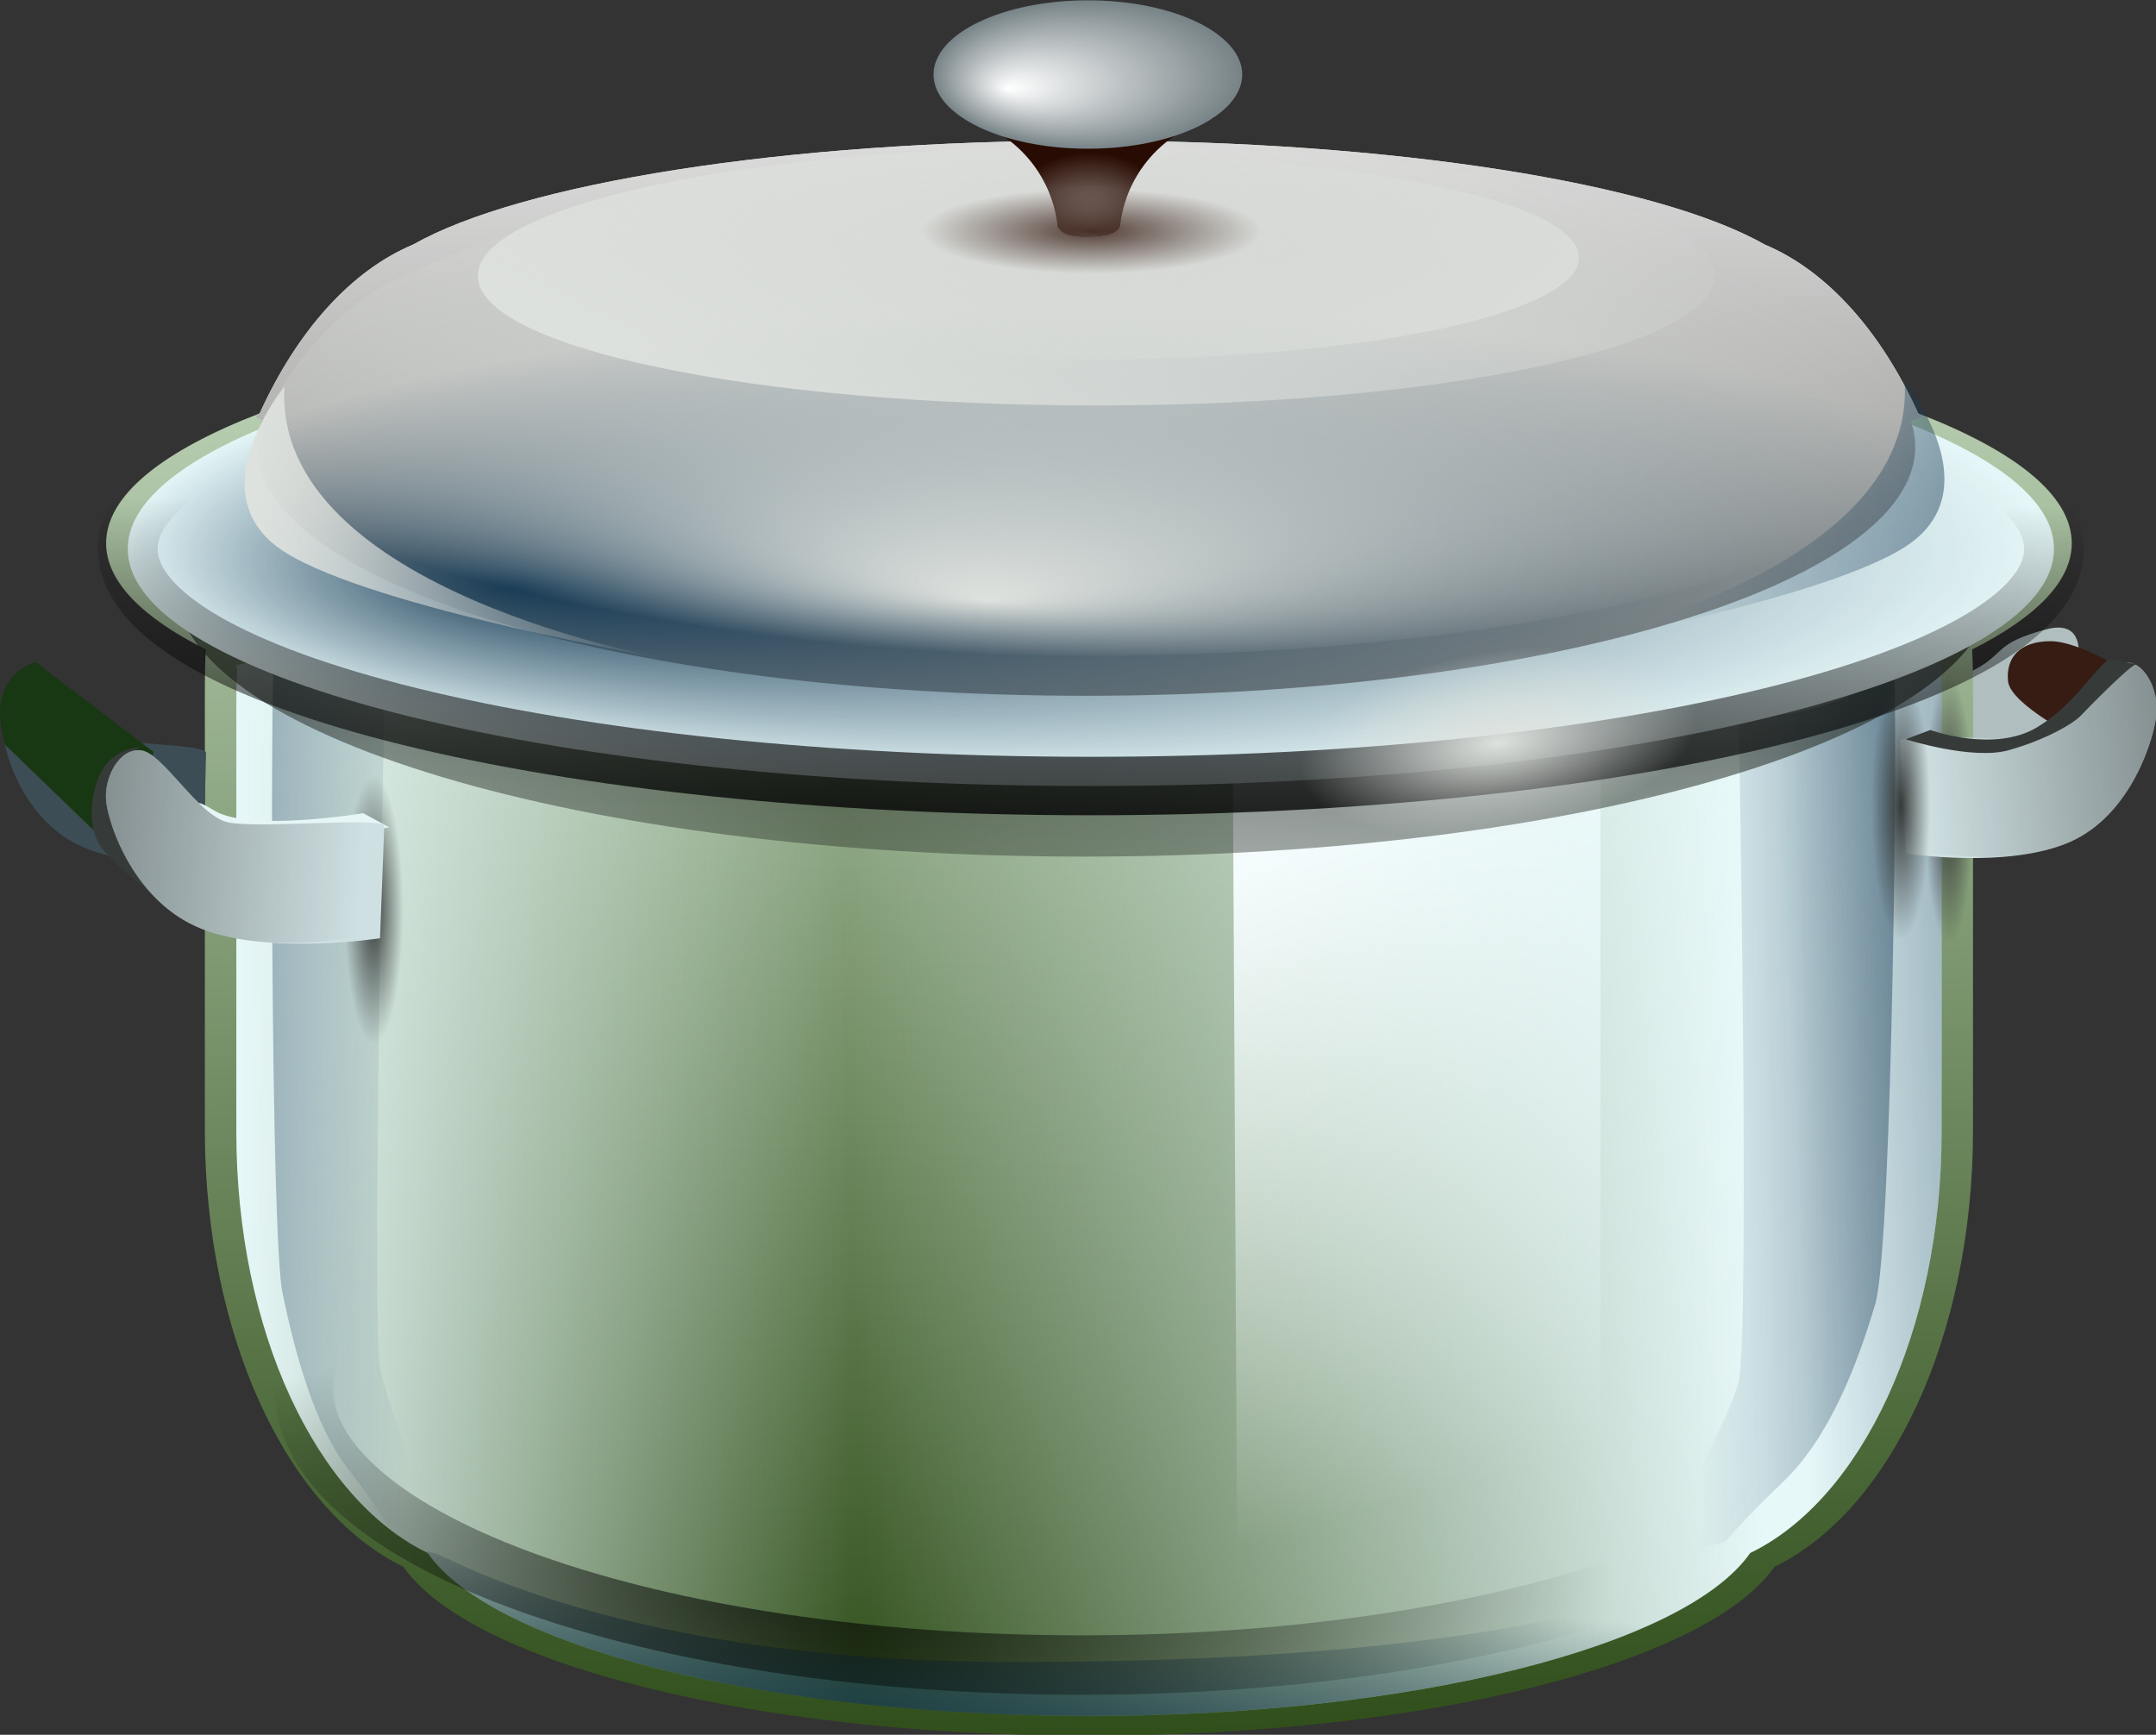 <?xml version="1.0" encoding="UTF-8"?>
<svg version="1.0" viewBox="0 0 191.45 154.06" xmlns="http://www.w3.org/2000/svg" xmlns:xlink="http://www.w3.org/1999/xlink">
<rect x="0" y="0" width="191.45" height="154.06" fill="#333333" stroke="none"/>
<defs>
<linearGradient id="d">
<stop stop-color="#dee2de" offset="0"/>
<stop stop-color="#dee2de" stop-opacity="0" offset="1"/>
</linearGradient>
<linearGradient id="c">
<stop offset="0"/>
<stop stop-opacity="0" offset="1"/>
</linearGradient>
<linearGradient id="a">
<stop stop-color="#183b55" offset="0"/>
<stop stop-color="#183b55" stop-opacity="0" offset="1"/>
</linearGradient>
<linearGradient id="e">
<stop stop-color="#e7f8f9" offset="0"/>
<stop stop-color="#e7f8f9" stop-opacity="0" offset="1"/>
</linearGradient>
<linearGradient id="ad" x1="381.59" x2="372.17" y1="847.91" y2="272.66" gradientUnits="userSpaceOnUse">
<stop stop-color="#183800" offset="0"/>
<stop stop-color="#dff3dd" offset="1"/>
</linearGradient>
<linearGradient id="ac" x1="406.22" x2="458.02" y1="523.46" y2="703.4" gradientUnits="userSpaceOnUse">
<stop stop-color="#fff" offset="0"/>
<stop stop-color="#fff" stop-opacity="0" offset="1"/>
</linearGradient>
<linearGradient id="ab" x1="94.62" x2="272.54" y1="618.13" y2="618.13" gradientUnits="userSpaceOnUse" xlink:href="#e"/>
<linearGradient id="aa" x1="531.76" x2="272.54" y1="606.7" y2="618.13" gradientUnits="userSpaceOnUse" xlink:href="#e"/>
<linearGradient id="z" x1="682.86" x2="545.71" y1="605.22" y2="610.93" gradientUnits="userSpaceOnUse" xlink:href="#a"/>
<linearGradient id="y" x1="356.96" x2="362.86" y1="796.25" y2="733.4" gradientUnits="userSpaceOnUse" xlink:href="#a"/>
<radialGradient id="m" cx="288.81" cy="760.64" r="217.86" fx="200.28" fy="1149.7" gradientTransform="matrix(1 0 0 .351 0 450.86)" gradientUnits="userSpaceOnUse">
<stop stop-color="#edf5fa" offset="0"/>
<stop stop-color="#edf5fa" stop-opacity="0" offset="1"/>
</radialGradient>
<radialGradient id="l" cx="248.7" cy="842.34" r="217.86" gradientTransform="matrix(1 0 0 .351 0 450.86)" gradientUnits="userSpaceOnUse">
<stop offset="0"/>
<stop stop-opacity="0" offset="1"/>
</radialGradient>
<linearGradient id="x" x1="38.434" x2="168.67" y1="588.08" y2="596.65" gradientTransform="matrix(.716 -.035 .025 .999 11.175 2.494)" gradientUnits="userSpaceOnUse" xlink:href="#a"/>
<linearGradient id="w" x1="38.434" x2="168.67" y1="588.08" y2="596.65" gradientTransform="matrix(-1 0 -.045 1 711.07 1.429)" gradientUnits="userSpaceOnUse" xlink:href="#a"/>
<linearGradient id="v" x1="273.9" x2="267.72" y1="414.14" y2="612.74" gradientUnits="userSpaceOnUse">
<stop stop-color="#282e28" offset="0"/>
<stop stop-color="#282e28" stop-opacity="0" offset="1"/>
</linearGradient>
<linearGradient id="u" x1="375.86" x2="372.43" y1="748.46" y2="243.57" gradientUnits="userSpaceOnUse">
<stop stop-color="#030700" offset="0"/>
<stop stop-color="#fff" offset="1"/>
</linearGradient>
<radialGradient id="k" cx="327.14" cy="463.79" r="278.57" fx="162.2" fy="508.09" gradientTransform="matrix(1.009 5.7419e-8 -1.3722e-8 .251 -2.936 347.25)" gradientUnits="userSpaceOnUse" xlink:href="#a"/>
<linearGradient id="t" x1="298.23" x2="298.8" y1="566.77" y2="449.88" gradientUnits="userSpaceOnUse" xlink:href="#c"/>
<radialGradient id="j" cx="325.07" cy="392.94" r="239" fx="315.43" fy="580.86" gradientTransform="matrix(1.065 .04 -.012 .308 -16.826 258.84)" gradientUnits="userSpaceOnUse">
<stop stop-color="#dee2de" offset="0"/>
<stop stop-color="#dee2de" stop-opacity="0" offset="1"/>
</radialGradient>
<linearGradient id="s" x1="328.52" x2="422.58" y1="470.25" y2="284.91" gradientUnits="userSpaceOnUse" xlink:href="#d"/>
<linearGradient id="r" x1="94.512" x2="192.2" y1="428.04" y2="428.04" gradientTransform="matrix(1.265 0 0 1.208 -22.33 -89.175)" gradientUnits="userSpaceOnUse">
<stop stop-color="#dee2de" offset="0"/>
<stop stop-color="#dee2de" stop-opacity="0" offset="1"/>
</linearGradient>
<linearGradient id="q" x1="24.475" x2="151.26" y1="420.14" y2="404.35" gradientTransform="matrix(-1.265 0 0 1.208 708.45 -90.538)" gradientUnits="userSpaceOnUse" xlink:href="#a"/>
<linearGradient id="p" x1="561.62" x2="422.58" y1="428.97" y2="284.91" gradientUnits="userSpaceOnUse" xlink:href="#d"/>
<radialGradient id="i" cx="262.41" cy="391.23" r="62.023" gradientTransform="matrix(1 0 0 .33 0 262.26)" gradientUnits="userSpaceOnUse">
<stop stop-color="#dee2de" offset="0"/>
<stop stop-color="#dee2de" stop-opacity="0" offset="1"/>
</radialGradient>
<radialGradient id="h" cx="341.4" cy="361.01" r="36.375" gradientTransform="matrix(.739 0 0 .677 89.232 100.8)" gradientUnits="userSpaceOnUse" xlink:href="#d"/>
<radialGradient id="g" cx="323.07" cy="339.43" r="49.073" gradientTransform="matrix(1 0 0 .25 0 254.58)" gradientUnits="userSpaceOnUse">
<stop stop-color="#280b02" offset="0"/>
<stop stop-color="#280b02" stop-opacity="0" offset="1"/>
</radialGradient>
<radialGradient id="f" cx="341.81" cy="296.15" r="44.643" fx="318.64" fy="304.66" gradientTransform="matrix(1 0 0 .481 0 153.73)" gradientUnits="userSpaceOnUse">
<stop stop-color="#fff" offset="0"/>
<stop stop-color="#fff" stop-opacity="0" offset="1"/>
</radialGradient>
<radialGradient id="b" cx="134.61" cy="545.95" r="8.52" gradientTransform="matrix(1 0 0 4.56 0 -1943.6)" gradientUnits="userSpaceOnUse">
<stop stop-color="#363a39" offset="0"/>
<stop stop-color="#363a39" stop-opacity="0" offset="1"/>
</radialGradient>
<linearGradient id="o" x1="-78.544" x2="131.61" y1="508.01" y2="521.64" gradientUnits="userSpaceOnUse" xlink:href="#c"/>
<linearGradient id="n" x1="-78.544" x2="131.61" y1="508.01" y2="521.64" gradientTransform="matrix(-.923 .013 .014 1 696.09 -26.195)" gradientUnits="userSpaceOnUse" xlink:href="#c"/>
</defs>
<g transform="translate(-4.174 -27.508)">
<g transform="matrix(.307 0 0 .307 -3.95 -57.419)" fill-rule="evenodd">
<path d="m584.11 504.38c4.089 0 29.989-8.179 36.805-19.084 6.816-10.905 12.268-30.671-2.726-26.581-14.995 4.089-11.587 6.816-20.447 11.587-8.861 4.771-8.861 5.453-12.268 7.497-3.408 2.045-2.726 27.945-1.363 26.581z" fill="#b0bec0"/>
<path d="m628.41 490.74s-20.447-10.224-21.129-17.039c-0.682-6.816 3.408-11.587 12.268-11.587 8.861 0 24.537 10.224 24.537 10.224s1.363 22.492-6.134 21.129c-7.497-1.363-8.861-2.045-9.542-2.726z" fill="#371c13"/>
<path d="m341.44 317.31c-88.584 0-164.44 12.457-195.47 30.062-0.021 9e-3 -0.041 0.022-0.062 0.031-18.014 7.567-33.572 25.1-44.344 48.812-28.107 10.855-44.406 23.743-44.406 37.562 0 11.019 10.366 21.442 28.812 30.719-0.164 3.455-0.25 6.942-0.25 10.469v128.56c-4e-6 59.919 24.143 110.23 57.406 126.31 19.508 27.906 100.93 48.875 198.31 48.875 97.395 1e-5 178.82-20.964 198.31-48.875 33.257-16.084 57.406-66.4 57.406-126.31v-128.56c0-3.527-0.086-7.013-0.25-10.469 18.447-9.277 28.812-19.7 28.812-30.719 0-13.819-16.299-26.707-44.406-37.562-10.771-23.712-26.33-41.245-44.344-48.812-0.02-0.011-0.043-0.02-0.062-0.031-31.027-17.605-106.89-30.062-195.47-30.062z" fill="url(#ad)"/>
<path d="m383.05 498.92 106.33-8.179v229.01s-38.168 27.263-104.96 27.263l-1.363-248.09z" fill="url(#ac)"/>
<path d="m95.059 469.97c-0.158 3.332-0.241 6.695-0.241 10.096v123.99c-4e-6 57.787 23.284 106.31 55.364 121.82 18.814 26.913 97.338 47.136 191.26 47.136 93.93 1e-5 172.45-20.218 191.26-47.136 32.074-15.512 55.364-64.038 55.364-121.82v-123.99c0-3.401-0.083-6.764-0.241-10.096 17.79-8.947-510.55-8.947-492.76 0z" fill="url(#ab)"/>
<path d="m95.059 469.97c-0.158 3.332-0.241 6.695-0.241 10.096v123.99c-4e-6 57.787 23.284 106.31 55.364 121.82 18.814 26.913 97.338 47.136 191.26 47.136 93.93 1e-5 172.45-20.218 191.26-47.136 32.074-15.512 55.364-64.038 55.364-121.82v-123.99c0-3.401-0.083-6.764-0.241-10.096 17.79-8.947-510.55-8.947-492.76 0z" fill="url(#aa)"/>
<path d="m95.059 469.97c-0.158 3.332-0.241 6.695-0.241 10.096v123.99c-4e-6 57.787 23.284 106.31 55.364 121.82 18.814 26.913 97.338 47.136 191.26 47.136 93.93 1e-5 172.45-20.218 191.26-47.136 32.074-15.512 55.364-64.038 55.364-121.82v-123.99c0-3.401-0.083-6.764-0.241-10.096 17.79-8.947-510.55-8.947-492.76 0z" fill="url(#z)"/>
<path d="m155.57 727.35c-4.43-2.113-6.694-2.113-5.38-1.478 18.814 26.913 97.332 47.125 191.25 47.125 89.451 1e-5 164.92-18.347 188.16-43.344l0.4-4.43c-21.889 15.966-85.892 32.726-215 32.14-74.16-0.337-127.96-14.766-159.44-30.006z" fill="url(#y)"/>
<path transform="matrix(1.033 0 0 1.047 11.007 -48.882)" d="m535.71 694.51c0 42.21-97.538 76.429-217.86 76.429-120.31-0.01-217.85-34.22-217.85-76.43s97.538-76.429 217.86-76.429 217.86 34.218 217.86 76.429z" fill="url(#m)" opacity=".676" stroke="url(#l)" stroke-width="16.427"/>
<path d="m105.66 467.7c-0.88 5.76-0.992 165.86 2.502 182.85 3.493 16.984 9.137 38.151 18.658 50.554 9.521 12.403 11.672 16.587 11.672 16.587s5.183 2.607 10.294 2.359c5.112-0.248-10.089-35.246-12.453-47.997-2.364-12.75 1.339-193.04 1.339-193.04s-15.264 3.599-32.012-11.312z" fill="url(#x)" opacity=".747"/>
<path d="m574.25 470.93c1.172 5.714-0.305 165.71-5.361 182.86-5.056 17.143-13.162 38.571-26.597 51.429-13.435 12.857-16.485 17.143-16.485 17.143s-7.271 2.857-14.414 2.857c-7.143 0 14.462-35.714 17.897-48.571s0.096-192.86 0.096-192.86 21.3 2.857 44.864-12.857z" fill="url(#w)"/>
<path transform="matrix(.944 0 0 1.126 31.222 -76.62)" d="m605.71 463.79c0 38.66-124.72 70-278.57 70s-278.57-31.34-278.57-70 124.72-70 278.57-70 278.57 31.34 278.57 70z" fill="url(#v)"/>
<path transform="matrix(1 0 0 .98 14.857 -19.106)" d="m605.71 463.79c0 38.66-124.72 70-278.57 70s-278.57-31.34-278.57-70 124.72-70 278.57-70 278.57 31.34 278.57 70z" fill="#e7f8f9"/>
<path d="m341.44 317.31c-88.584 0-164.44 12.457-195.47 30.062-0.021 9e-3 -0.041 0.022-0.062 0.031-18.014 7.567-33.572 25.1-44.344 48.812-1.656 0.64-1.341 1.248 0.688 1.812-0.941 2.589-1.406 5.211-1.406 7.875 0 39.733 107.41 72 239.78 72s239.81-32.267 239.81-72c0-2.559-0.443-5.072-1.312-7.562 3.259-0.659 4.176-1.357 2.188-2.125-10.771-23.712-26.33-41.245-44.344-48.812-0.02-0.011-0.043-0.02-0.062-0.031-31.027-17.605-106.89-30.062-195.47-30.062z" fill="url(#u)"/>
<path transform="matrix(1 0 0 .98 14.857 -19.106)" d="m605.71 463.79c0 38.66-124.72 70-278.57 70s-278.57-31.34-278.57-70 124.72-70 278.57-70 278.57 31.34 278.57 70z" fill="url(#k)" stroke="url(#t)" stroke-width="17.257"/>
<path d="m343.37 319.24c-87.874 0-165.05 20.302-195.83 35.371-0.021 8e-3 -0.041 0.019-0.062 0.027-17.87 6.477-33.303 21.485-43.988 41.781-1.643 0.547-1.331 1.069 0.682 1.551-0.933 2.216-1.395 4.461-1.395 6.741 0 34.009 106.55 61.628 237.86 61.628s237.89-27.619 237.89-61.628c0-2.191-0.439-4.341-1.302-6.473 3.233-0.564 4.143-1.161 2.17-1.819-10.685-20.296-26.119-35.304-43.988-41.781-0.02-0.01-0.042-0.017-0.062-0.027-30.78-15.07-104.1-35.37-191.97-35.37z" fill="url(#j)"/>
<path transform="matrix(.965 0 0 .887 4.161 28.759)" d="m537.08 369.42c0 23.338-83.001 42.258-185.39 42.258s-185.39-18.919-185.39-42.258c0-23.338 83.001-42.258 185.39-42.258s185.39 18.919 185.39 42.258z" fill="url(#s)"/>
<path d="m108.74 388.51s-25.868 31.296 0 47.767 112.1 31.296 112.1 31.296-115.54-19.766-112.1-79.063z" fill="url(#r)"/>
<path d="m577.38 387.14s25.868 31.296 0 47.767-112.1 31.296-112.1 31.296 115.54-19.766 112.1-79.063z" fill="url(#q)"/>
<path transform="matrix(.754 0 0 .694 78.202 94.808)" d="m537.08 369.42c0 23.338-83.001 42.258-185.39 42.258s-185.39-18.919-185.39-42.258c0-23.338 83.001-42.258 185.39-42.258s185.39 18.919 185.39 42.258z" fill="url(#p)"/>
<path transform="matrix(.923 -.141 .196 1.285 141.07 25.595)" d="m324.43 391.23c0 11.293-27.769 20.447-62.023 20.447-34.255 0-62.023-9.155-62.023-20.447 0-11.293 27.769-20.447 62.023-20.447 34.255 0 62.023 9.155 62.023 20.447z" fill="url(#i)"/>
<path d="m341.4 278.44c-20.074 0-36.375 8.301-36.375 28.375 0 1.362 0.073 2.708 0.219 4.031 14.468 3.683 25.481 16.054 27.156 31.219 0.707 1.696 2.784 3.102 8.518 3.022 5.856-0.082 8.462-0.897 9.482-3.022 1.675-15.165 12.688-27.536 27.156-31.219 0.146-1.323 0.219-2.669 0.219-4.031 0-20.074-16.301-28.375-36.375-28.375z" fill="#280b02"/>
<path d="m341.4 278.44c-20.074 0-36.375 8.301-36.375 28.375 0 1.362 0.073 2.708 0.219 4.031 14.468 3.683 25.481 16.054 27.156 31.219 0.707 1.696 2.784 3.102 8.518 3.022 5.856-0.082 8.462-0.897 9.482-3.022 1.675-15.165 12.688-27.536 27.156-31.219 0.146-1.323 0.219-2.669 0.219-4.031 0-20.074-16.301-28.375-36.375-28.375z" fill="url(#h)" opacity=".758"/>
<path transform="translate(-.682 2.045)" d="m386.45 296.15c0 11.857-19.987 21.47-44.643 21.47s-44.643-9.612-44.643-21.47c0-11.857 19.987-21.47 44.643-21.47s44.643 9.612 44.643 21.47z" fill="#778387"/>
<path transform="translate(19.084 4.09)" d="m372.14 339.43c0 6.776-21.971 12.268-49.073 12.268-27.103 0-49.073-5.493-49.073-12.268 0-6.776 21.971-12.268 49.073-12.268 27.103 0 49.073 5.493 49.073 12.268z" fill="url(#g)" opacity=".758"/>
<path transform="translate(-.682 2.045)" d="m386.45 296.15c0 11.857-19.987 21.47-44.643 21.47s-44.643-9.612-44.643-21.47c0-11.857 19.987-21.47 44.643-21.47s44.643 9.612 44.643 21.47z" fill="url(#f)"/>
<path d="m86.059 494.45-0.753 32.602s-26.73 0.996-40.298-8.357-19.784-28.318-17.42-38.519c1.535-6.626 5.958-10.22 10.566-8.914 4.608 1.306 8.58 15.487 14.681 18.133 6.101 2.647 33.352 2.337 33.224 5.055z" fill="#3d4d55"/>
<path d="m27.945 492.08 32.716 31.598 10.224-29.528-34.079-25.915s-14.995 3.17-8.861 23.845z" fill="#183713"/>
<path transform="translate(0 -6.134)" d="m143.13 545.95c0 21.456-3.814 38.85-8.52 38.85s-8.52-17.394-8.52-38.85 3.814-38.85 8.52-38.85 8.52 17.394 8.52 38.85z" fill="url(#b)"/>
<path d="m139.04 515.96-7.497-4.09s-32.716 5.453-42.939-0.682c-10.224-6.134-1.363 2.045 2.045 3.408s35.442 4.09 48.392 1.363z" fill="#e6f6f7"/>
<path d="m66.794 492.79s-5.453 0-9.542 4.771-6.816 18.403-0.682 25.218c6.134 6.816 17.039 14.995 17.039 14.995s-26.581-30.671-6.816-44.984z" fill="#363a39"/>
<path d="m137.62 515.58-1.236 32.46s-31.839 5.008-51.478-2.663-27.087-30.228-27.748-37.012c-0.662-6.784 3.742-15.431 10.111-14.683 6.37 0.748 16.539 18.931 25.12 20.833 8.581 1.902 44.966-1.648 45.23 1.066z" fill="#cfe0e2"/>
<path d="m137.62 515.58-6.007 31.778s-27.068 5.689-46.707-1.982-27.087-30.228-27.748-37.012c-0.662-6.784 3.742-15.431 10.111-14.683 6.37 0.748 16.539 18.931 25.12 20.833 8.581 1.902 44.966-1.648 45.23 1.066z" fill="url(#o)"/>
<path transform="matrix(-.829 0 0 1 701.76 -35.051)" d="m143.13 545.95c0 21.456-3.814 38.85-8.52 38.85s-8.52-17.394-8.52-38.85 3.814-38.85 8.52-38.85 8.52 17.394 8.52 38.85z" fill="url(#b)"/>
<path d="m576.11 491.07 1.584 32.441s29.454 4.607 47.475-3.311c18.021-7.918 24.587-30.566 25.105-37.358 0.518-6.791-3.664-15.382-9.533-14.554-5.869 0.828-15.007 19.137-22.901 21.147-7.894 2.01-41.523-1.081-41.731 1.635z" fill="#cfe0e2"/>
<path d="m576.11 491.07 5.978 31.699s25.06 5.348 43.081-2.57c18.021-7.918 24.587-30.566 25.105-37.358 0.518-6.791-3.664-15.382-9.533-14.554-5.869 0.828-15.007 19.137-22.901 21.147-7.894 2.01-41.523-1.081-41.731 1.635z" fill="url(#n)"/>
<path d="m644.41 468.77-8.061-1.541c-6.07 5.524-10.42 13.544-20.602 19.746-12.458 7.588-30.931 0.828-30.931 0.828l-7.138 2.669s19.223 6.153 29.822 3.166c10.598-2.987 18.629-7.618 20.95-10.113 2.321-2.495 14.605-14.899 15.96-14.755z" fill="#363a39"/>
<path transform="translate(441.66 -36.123)" d="m143.13 545.95c0 21.456-3.814 38.85-8.52 38.85s-8.52-17.394-8.52-38.85 3.814-38.85 8.52-38.85 8.52 17.394 8.52 38.85z" fill="url(#b)"/>
</g>
</g>
</svg>
